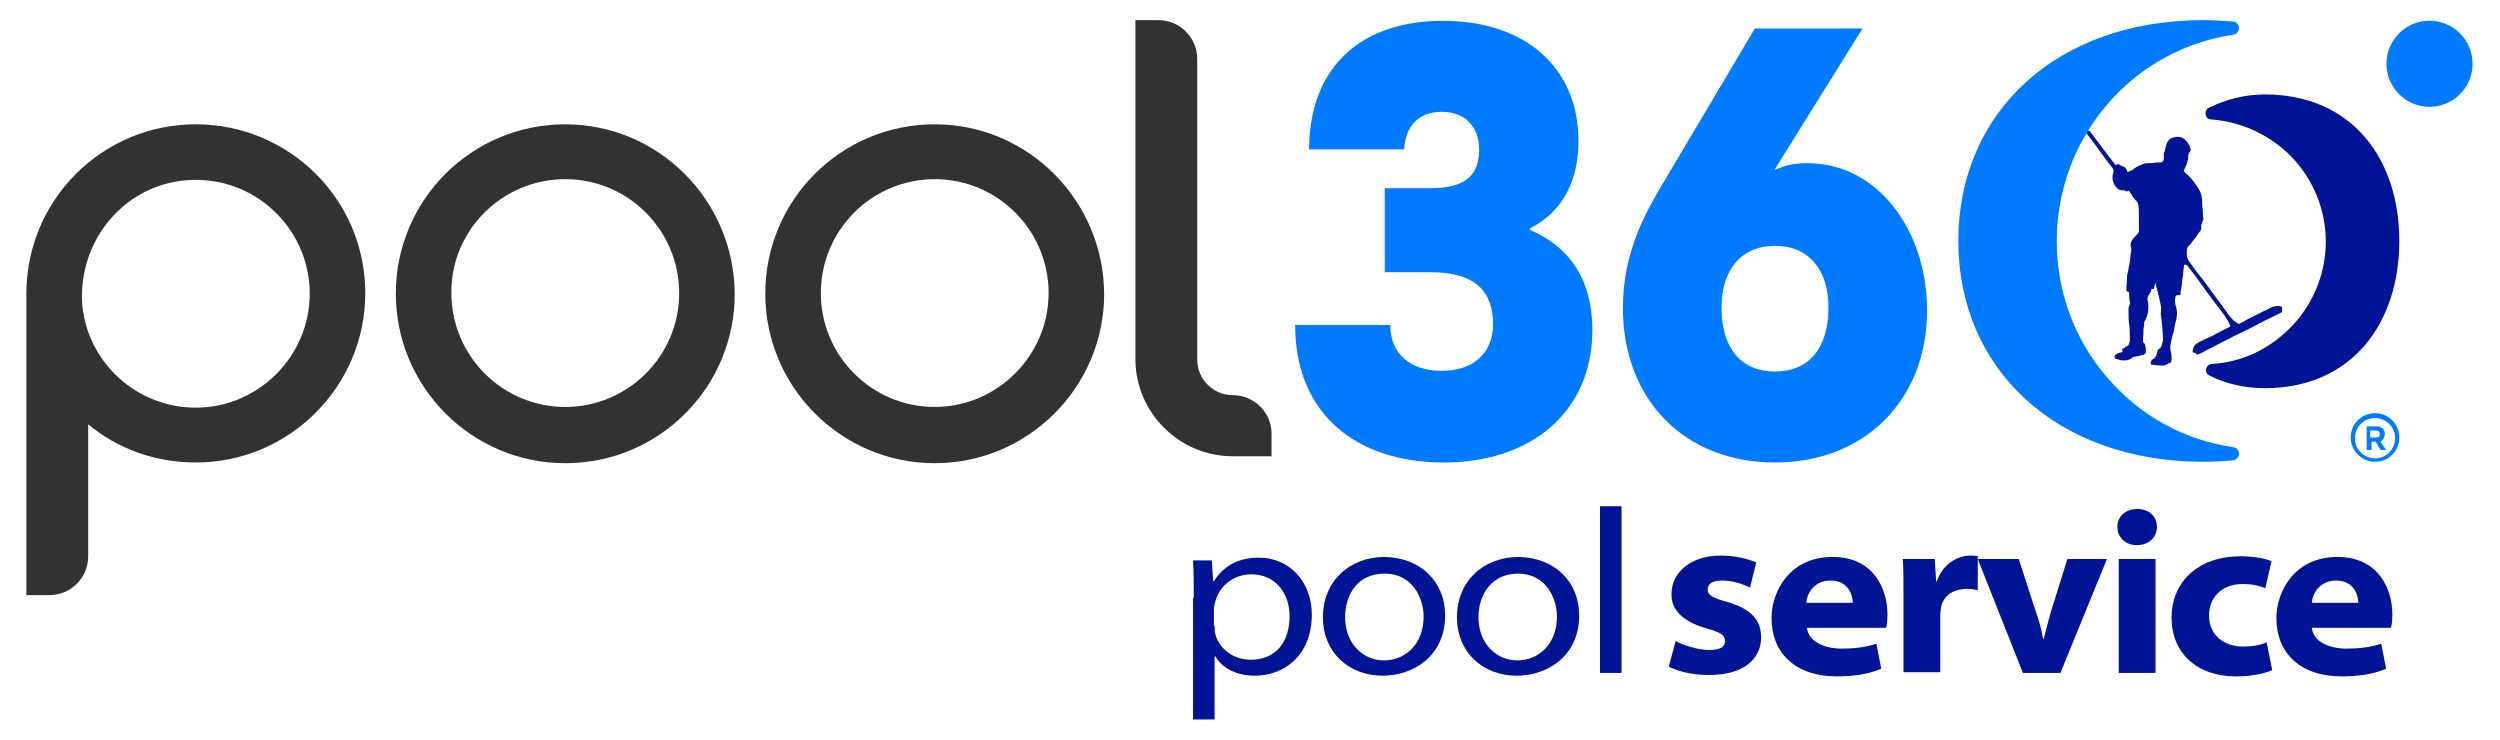 <?xml version="1.0" encoding="utf-8"?>
<!-- Generator: Adobe Illustrator 28.0.0, SVG Export Plug-In . SVG Version: 6.00 Build 0)  -->
<svg version="1.1" id="Layer_1" xmlns="http://www.w3.org/2000/svg" xmlns:xlink="http://www.w3.org/1999/xlink" x="0px" y="0px"
	 viewBox="0 0 360 106.6" style="enable-background:new 0 0 360 106.6;" xml:space="preserve">
<style type="text/css">
	.st0{fill:#001495;}
	.st1{fill:#007BFF;}
	.st2{fill:#323232;}
</style>
<g>
	<path class="st0" d="M305.6,50.4c0.2-0.2,0.4-0.4,0.6-0.5c0.4-0.2,0.4-0.4,0.5-0.9c0-0.8,0-1.5-0.1-2.3c-0.1-0.7-0.1-1.5-0.1-2.2
		c0-0.2,0.1-0.5,0.2-0.7c0-0.1,0.1-0.2,0-0.3c-0.1-0.4-0.1-0.9-0.1-1.3c0-0.2-0.1-0.2-0.2-0.2c-0.2,0-0.2-0.1-0.2-0.4
		c0-0.6,0.1-1.2,0.1-1.9c0-0.3,0.2-0.7,0.2-1c0.1-0.6,0.3-1.3,0.3-1.9c0-0.3,0.1-0.5,0.1-0.8c0-0.1,0-0.1,0-0.2
		c-0.3-0.9,0.2-1.4,0.8-2c0.2-0.2,0.3-0.4,0.3-0.6c0-0.6,0-1.3,0-1.9c0-0.1,0-0.3,0-0.4c0-0.5,0-1-0.1-1.4c0-0.3-0.2-0.5-0.4-0.7
		c-0.2-0.2-0.4-0.4-0.5-0.7c-0.1-0.2-0.3-0.4-0.4-0.6c-0.1-0.1-0.2,0-0.2,0c-0.1,0.1-0.2,0.1-0.3,0c-0.1-0.1-0.2-0.1-0.3-0.1
		c-0.5,0.1-0.9-0.2-1.2-0.6c-0.4-0.6-0.5-1.2-0.3-1.9c0.1-0.2,0.1-0.4-0.1-0.7c-0.8-1-1.6-2.1-2.3-3.1c-0.5-0.7-1-1.3-1.5-2
		c-0.1-0.1-0.1-0.2,0.1-0.2c0.4-0.1,0.4-0.1,0.6,0.2c0.9,1.2,1.8,2.4,2.7,3.6c0.3,0.3,0.5,0.7,0.8,1c0.1,0.1,0.1,0.1,0.2,0
		c0.1-0.1,0.3-0.1,0.4,0c0.2,0.2,0.4,0.2,0.6,0.3c0.2,0,0.5,0.5,0.5,0.6c0,0.1-0.1,0.1,0,0.1c0.1,0,0.2,0.1,0.3,0
		c0.1-0.1,0.1-0.1,0.2-0.1c0.1,0,0.1,0,0.1,0c0.5-0.4,0.9-0.7,1.5-0.9c0.2-0.1,0.5-0.2,0.8-0.2c0.4,0,0.9,0,1.3-0.1
		c0.2,0,0.3,0,0.5,0c0.4,0,0.6-0.2,0.6-0.7c0-0.3-0.1-0.6,0.1-0.9c0.1-0.2,0.1-0.5,0.2-0.8c0.2-0.9,0.7-1.2,1.6-1.3
		c0.5,0,0.9,0.1,1.2,0.5c0.2,0.1,0.3,0.3,0.4,0.5c0.2,0.2,0.2,0.4,0.3,0.6c0.1,0.2,0.1,0.4-0.1,0.6c-0.2,0.2-0.2,0.6-0.2,0.9
		c-0.1,0.5-0.3,1.1-0.5,1.5c-0.2,0.3-0.2,0.3,0.1,0.6c0.3,0.3,0.7,0.6,1,1c0.5,0.7,1.1,1.4,1.3,2.2c0,0.2,0.1,0.4,0.1,0.6
		c0,0.5,0,1,0.1,1.5c0,0.4,0,0.9,0.1,1.3c0,0.1,0,0.2-0.1,0.3c-0.1,0.3-0.3,0.6-0.2,1c0,0.1-0.1,0.3-0.1,0.4
		c-0.3,0.3-0.5,0.7-0.8,1.1c-0.3,0.3-0.5,0.7-0.9,1.1c-0.2,0.1-0.3,0.4-0.3,0.7c0,0.2,0,0.4,0,0.5c0,0.4,0.1,0.7,0.3,1
		c0.6,0.8,1.2,1.7,1.9,2.5c1.1,1.5,2.2,3,3.3,4.5c0.3,0.4,0.6,0.9,1,1.3c0.2,0.3,0.6,0.5,0.9,0.7c0.1,0.1,0.1,0,0.2,0
		c0.4-0.2,0.8-0.4,1.1-0.6c0.6-0.3,1.2-0.6,1.8-0.9c0.5-0.3,1.1-0.5,1.6-0.8c0.4-0.2,0.9-0.3,1.4-0.2c0.2,0.1,0.3,0.2,0.2,0.4
		c0,0,0,0.1,0,0.1c0.1,0.3,0,0.4-0.3,0.5c-0.9,0.5-1.9,0.9-2.8,1.4c-1.3,0.7-2.5,1.3-3.8,1.9c-1.4,0.7-2.7,1.4-4.1,2.1
		c-0.3,0.2-0.7,0.4-1,0.5c-0.2,0.1-0.3,0.1-0.4-0.1c0,0,0,0-0.1-0.1c-0.4,0-0.4-0.1-0.3-0.5c0.1-0.7,0.6-0.9,1.2-1.2
		c0.6-0.3,1.3-0.6,1.9-0.9c0.3-0.2,0.6-0.3,0.9-0.5c0.4-0.2,0.8-0.4,1.2-0.6c0.2-0.1,0.2-0.1,0.1-0.3c-0.4-1-1.1-1.8-1.7-2.6
		c-0.6-0.8-1.2-1.6-1.8-2.4c-0.7-1-1.4-2-2.2-3c-0.1-0.1-0.2-0.2-0.3-0.4c-0.1-0.2-0.3-0.3-0.5-0.3c-0.1,0-0.1,0.1-0.1,0.1
		c0,0.3-0.1,0.6-0.1,0.9c0,0.6-0.2,1.1-0.2,1.6c0,0.5-0.1,0.9-0.2,1.3c0,0.1,0,0.2,0,0.4c0,0.1-0.1,0.1-0.2,0.1
		c-0.5,0-0.5,0-0.6,0.6c0,0.3,0,0.6,0.1,0.9c0.3,0.9,0.2,1.8-0.1,2.7c-0.1,0.4-0.1,0.7-0.2,1.1c-0.2,0.5-0.3,1.1-0.4,1.6
		c-0.1,0.4-0.1,0.8,0,1.3c0.1,0.3,0.1,0.6,0.1,0.8c0,0.1,0,0.1,0,0.2c0,0.5,0,0.5-0.4,0.6c-0.2,0.1-0.4,0.3-0.6,0.3
		c-0.4,0.1-0.8,0-1.1,0c-0.3,0-0.5-0.1-0.8-0.1c-0.1,0-0.1-0.1-0.1-0.2c0-0.2,0.1-0.4,0.2-0.5c0.4-0.2,0.6-0.5,0.7-0.9
		c0-0.1,0.1-0.2,0.1-0.4c0,0,0-0.1,0.1-0.2c0.5-0.2,0.5-0.7,0.6-1c0.2-0.5,0-1.1,0-1.7c0-0.4-0.1-0.8-0.1-1.2c0-0.3-0.1-0.6-0.1-0.9
		c-0.1-0.3,0-0.5,0-0.8c0-0.2,0-0.3,0-0.5c-0.1-0.4-0.2-0.9-0.3-1.4c-0.1-0.4-0.2-0.8-0.3-1.2c-0.1-0.3-0.2-0.6-0.1-1
		c-0.1,0.3-0.3,0.5-0.3,0.8c0,0.3-0.2,0.2-0.4,0.2c0,0.3-0.2,0.6-0.4,0.9c-0.2,0.3-0.2,0.6-0.1,0.9c0.1,0.7,0.1,1.3-0.1,2
		c-0.1,0.3-0.2,0.6-0.4,0.9c-0.1,0.3,0,0.5-0.1,0.8c-0.1,0.5,0,1-0.1,1.5c0,0.2,0,0.4,0,0.6c0,0,0,0.1,0,0.1
		c0.4,0.2,0.3,0.6,0.4,0.9c0,0.2,0,0.3,0,0.5c0,0.1,0,0.2-0.2,0.3c-0.3,0.2-0.7,0.2-1,0.3c-0.3,0-0.7,0.1-0.9,0.3
		c-0.4,0.3-0.8,0.3-1.2,0.3c-0.3,0-0.6-0.1-0.9-0.2c-0.1,0-0.3-0.1-0.3-0.3c0-0.2,0.1-0.3,0.2-0.4c0.2-0.1,0.4-0.2,0.5-0.2
		c0.2,0,0.3-0.1,0.5-0.2c-0.2-0.2-0.2-0.3,0-0.5c0,0,0,0,0,0c0,0,0,0,0,0C305.6,50.6,305.6,50.6,305.6,50.4
		C305.6,50.5,305.6,50.5,305.6,50.4"/>
	<g>
		<path class="st0" d="M171.9,86.1c0-1.9,0-3.7-0.1-5.4h2.7l0.2,3h0.1c1.3-2.1,3.4-3.4,6.5-3.4c4.3,0,7.6,3.4,7.6,8.2
			c0,5.8-3.9,8.8-8.2,8.8c-2.4,0-4.6-0.9-5.7-2.8h-0.1v9.1h-3.1V86.1z M174.9,90.1c0,0.4,0,0.8,0.1,1.2c0.5,2,2.5,3.7,5.1,3.7
			c3.5,0,5.6-2.4,5.6-6.3c0-3.2-2-6-5.5-6c-2.3,0-4.5,1.4-5.2,3.9c-0.1,0.4-0.2,0.8-0.2,1.2V90.1z"/>
		<path class="st0" d="M208.1,88.6c0,5.9-4.6,8.7-9,8.7c-4.9,0-8.6-3.4-8.6-8.4c0-5.3,3.9-8.7,8.9-8.7
			C204.7,80.3,208.1,83.9,208.1,88.6z M193.7,88.9c0,3.8,2.6,6.2,5.6,6.2c3,0,5.7-2.3,5.7-6.3c0-2.8-1.7-6.2-5.6-6.2
			C195.5,82.6,193.7,85.6,193.7,88.9z"/>
		<path class="st0" d="M227.4,88.6c0,5.9-4.6,8.7-9,8.7c-4.9,0-8.6-3.4-8.6-8.4c0-5.3,3.9-8.7,8.9-8.7
			C224,80.3,227.4,83.9,227.4,88.6z M212.9,88.9c0,3.8,2.6,6.2,5.6,6.2c3,0,5.7-2.3,5.7-6.3c0-2.8-1.7-6.2-5.6-6.2
			C214.8,82.6,212.9,85.6,212.9,88.9z"/>
		<path class="st0" d="M230.4,72.9h3.1v24h-3.1V72.9z"/>
		<path class="st0" d="M241.3,92.3c1,0.6,3.2,1.3,4.8,1.3c1.7,0,2.3-0.5,2.3-1.3c0-0.8-0.5-1.2-2.6-1.8c-3.7-1-5.2-2.9-5.1-5
			c0-3.1,2.8-5.5,7.1-5.5c2.1,0,4,0.5,5.1,1l-0.9,3.6c-0.8-0.4-2.4-1-4-1c-1.3,0-2.1,0.4-2.1,1.3c0,0.8,0.7,1.2,2.9,1.8
			c3.3,1,4.8,2.5,4.8,5.1c0,3-2.4,5.4-7.5,5.4c-2.4,0-4.4-0.5-5.8-1.2L241.3,92.3z"/>
		<path class="st0" d="M260.2,90.4c0.2,2,2.5,3,5,3c1.9,0,3.4-0.2,5-0.7l0.7,3.6c-1.9,0.8-4,1.1-6.4,1.1c-5.9,0-9.4-3.3-9.4-8.4
			c0-3.7,2.5-8.8,8.8-8.8c5.9,0,7.9,4.6,7.9,8.3c0,0.8-0.1,1.6-0.2,1.9H260.2z M266.8,86.8c0-0.9-0.5-3.2-3.2-3.2
			c-2.4,0-3.4,1.9-3.5,3.2H266.8z"/>
		<path class="st0" d="M274.1,86.1c0-2.7,0-4.2-0.1-5.6h4.6l0.2,3.2h0.1c0.9-2.6,3.1-3.7,4.8-3.7c0.5,0,0.7,0,1.1,0.1v4.9
			c-0.4-0.1-0.9-0.2-1.5-0.2c-2.2,0-3.5,1.1-3.8,2.7c0,0.3-0.1,0.6-0.1,1v8.3h-5.3V86.1z"/>
		<path class="st0" d="M290.7,80.5l2.5,7.7c0.5,1.4,0.8,2.6,1,3.8h0.1c0.3-1.2,0.6-2.4,1-3.8l2.4-7.7h5.7l-6.7,16.4h-5.4l-6.5-16.4
			H290.7z"/>
		<path class="st0" d="M310.6,75.9c0,1.4-1.1,2.6-2.9,2.6c-1.7,0-2.8-1.2-2.8-2.6c0-1.5,1.1-2.6,2.9-2.6
			C309.5,73.3,310.6,74.4,310.6,75.9z M305.1,96.9V80.5h5.3v16.4H305.1z"/>
		<path class="st0" d="M327.2,96.5c-1.1,0.5-3,0.9-5.2,0.9c-5.7,0-9.3-3.4-9.3-8.5c0-4.7,3.4-8.8,10-8.8c1.5,0,3.1,0.2,4.4,0.7
			l-0.9,3.9c-0.7-0.3-1.7-0.6-3.3-0.6c-2.9,0-4.8,1.9-4.8,4.5c0,3,2.3,4.5,4.9,4.5c1.4,0,2.5-0.2,3.4-0.6L327.2,96.5z"/>
		<path class="st0" d="M332.9,90.4c0.2,2,2.5,3,5,3c1.9,0,3.4-0.2,5-0.7l0.7,3.6c-1.9,0.8-4,1.1-6.4,1.1c-5.9,0-9.4-3.3-9.4-8.4
			c0-3.7,2.5-8.8,8.8-8.8c5.9,0,7.9,4.6,7.9,8.3c0,0.8-0.1,1.6-0.2,1.9H332.9z M339.6,86.8c0-0.9-0.5-3.2-3.2-3.2
			c-2.4,0-3.4,1.9-3.5,3.2H339.6z"/>
	</g>
	<g>
		<g>
			<g>
				<g>
					<g>
						<g>
							<path class="st0" d="M326.1,13.6c-2.8,0-5.5,0.7-8,1.9c-0.8,0.4-0.6,1.7,0.3,1.7c4.1,0.3,8.1,2,11.3,5.1c7,7,6.9,18.1,0,25
								c-3.1,3.1-7.1,4.9-11.2,5.1c-0.9,0.1-1.2,1.3-0.3,1.7c2.4,1.2,5.1,1.8,7.9,1.8c12.7,0,19.4-9.5,19.4-21.2
								S338.8,13.6,326.1,13.6z"/>
							<path class="st1" d="M303.3,54.2c-9.5-11.1-9.5-27.8,0-39c4.9-5.8,11.5-9.2,18.3-10.2c1.1-0.2,1.1-1.8-0.1-1.9
								c-1.4-0.1-2.8-0.2-4.2-0.2c-21.1,0-35.3,13.2-35.3,31.8c0,18.6,14.3,31.8,35.3,31.8c1.4,0,2.8-0.1,4.2-0.2
								c1.2-0.1,1.2-1.8,0.1-1.9C314.7,63.4,308.2,60,303.3,54.2z"/>
							
								<ellipse transform="matrix(0.707 -0.707 0.707 0.707 96.037 250.128)" class="st1" cx="349.9" cy="9.1" rx="6.2" ry="6.2"/>
						</g>
						<g>
							<path class="st1" d="M343.4,62.5c0-0.7-0.4-1.1-1.2-1.1h-1.4v3.4h0.7v-1.2h0.6l0.7,1.2h0.8l-0.8-1.2
								C343.1,63.4,343.4,63,343.4,62.5z M342.1,63h-0.8v-1h0.8c0.4,0,0.6,0.2,0.6,0.5C342.7,62.8,342.6,63,342.1,63z"/>
							<path class="st1" d="M342,59.5c-2,0-3.5,1.6-3.5,3.5s1.6,3.5,3.5,3.5c2,0,3.5-1.6,3.5-3.5S344,59.5,342,59.5z M342,66
								c-1.6,0-2.9-1.3-2.9-2.9s1.3-2.9,2.9-2.9c1.6,0,2.9,1.3,2.9,2.9S343.6,66,342,66z"/>
						</g>
					</g>
					<g>
						<path class="st1" d="M186.5,46.8h13.7c0,4.1,2.8,6.6,7.4,6.6c4.6,0,7.4-2.6,7.4-6.7c0-4.6-2.4-7.5-9-7.5h-6.6V27.1h6.6
							c5.4,0,7-2.2,7-5.6c0-3.2-2-5.4-5.4-5.4c-3.3,0-5.2,2-5.4,5.4h-13.7c0.1-12.3,7.9-18.5,19.3-18.5c11.8,0,19.5,6.7,19.5,17.3
							c0,5.8-2.3,10.2-7,12.6v0.2c5.9,2.5,9,7.4,9,14.4c0,11.9-8.9,19.1-21.4,19.1C195.4,66.6,186.5,59.7,186.5,46.8z"/>
						<path class="st1" d="M233.7,44.3c0-7.9,3.2-13.6,5.7-17.8l13.3-22.4h15.5l-12.7,20.4c1.5-0.7,2.8-1,4.8-1
							c10.1,0,17.2,9.7,17.2,21.2c0,12.9-9,21.9-21.9,21.9C242.7,66.6,233.7,57.7,233.7,44.3z M263.3,44.3c0-5.4-2.8-8.9-7.7-8.9
							c-4.9,0-7.7,3.5-7.7,8.9c0,5.8,2.8,9.2,7.7,9.2C260.5,53.5,263.3,50.1,263.3,44.3z"/>
						<path class="st2" d="M177.5,56.9L177.5,56.9c-2.8,0-5.1-2.3-5.1-5.1V8.5c0-3.1-2.5-5.6-5.6-5.6h-3.3v48.8c0,7.7,6.3,14,14,14
							h5.6v-3.3C183.1,59.4,180.6,56.9,177.5,56.9z"/>
						<path class="st2" d="M134.6,25.8c9.1,0,16.4,7.4,16.4,16.4s-7.4,16.4-16.4,16.4c-9.1,0-16.4-7.4-16.4-16.4
							S125.5,25.8,134.6,25.8 M134.6,17.9c-13.5,0-24.4,10.9-24.4,24.4c0,13.4,10.9,24.4,24.4,24.4c13.4,0,24.4-10.9,24.4-24.4
							C158.9,28.8,148,17.9,134.6,17.9L134.6,17.9z"/>
						<path class="st2" d="M81.4,25.8c9.1,0,16.4,7.4,16.4,16.4c0,9.1-7.4,16.4-16.4,16.4c-9.1,0-16.4-7.4-16.4-16.4
							C64.9,33.2,72.3,25.8,81.4,25.8 M81.4,17.9C67.9,17.9,57,28.8,57,42.3c0,13.4,10.9,24.4,24.4,24.4c13.5,0,24.4-10.9,24.4-24.4
							C105.7,28.8,94.8,17.9,81.4,17.9L81.4,17.9z"/>
						<path class="st2" d="M28.2,17.9c-13.5,0-24.4,10.9-24.4,24.4c0,0.1,0,0.3,0,0.4c0,0.1,0,0.2,0,0.4v42.6h3.3
							c3.1,0,5.6-2.5,5.6-5.6V61.1c4.2,3.5,9.6,5.5,15.5,5.5c13.4,0,24.4-10.9,24.4-24.4S41.6,17.9,28.2,17.9z M11.8,42.7
							c0-5.6,2.6-10.5,6.7-13.6c2.7-2,6-3.2,9.7-3.2c9.1,0,16.4,7.4,16.4,16.4s-7.4,16.4-16.4,16.4c-7.9,0-14.6-5.6-16.1-13.1
							C11.9,44.6,11.8,43.7,11.8,42.7z"/>
					</g>
				</g>
			</g>
		</g>
	</g>
</g>
</svg>
